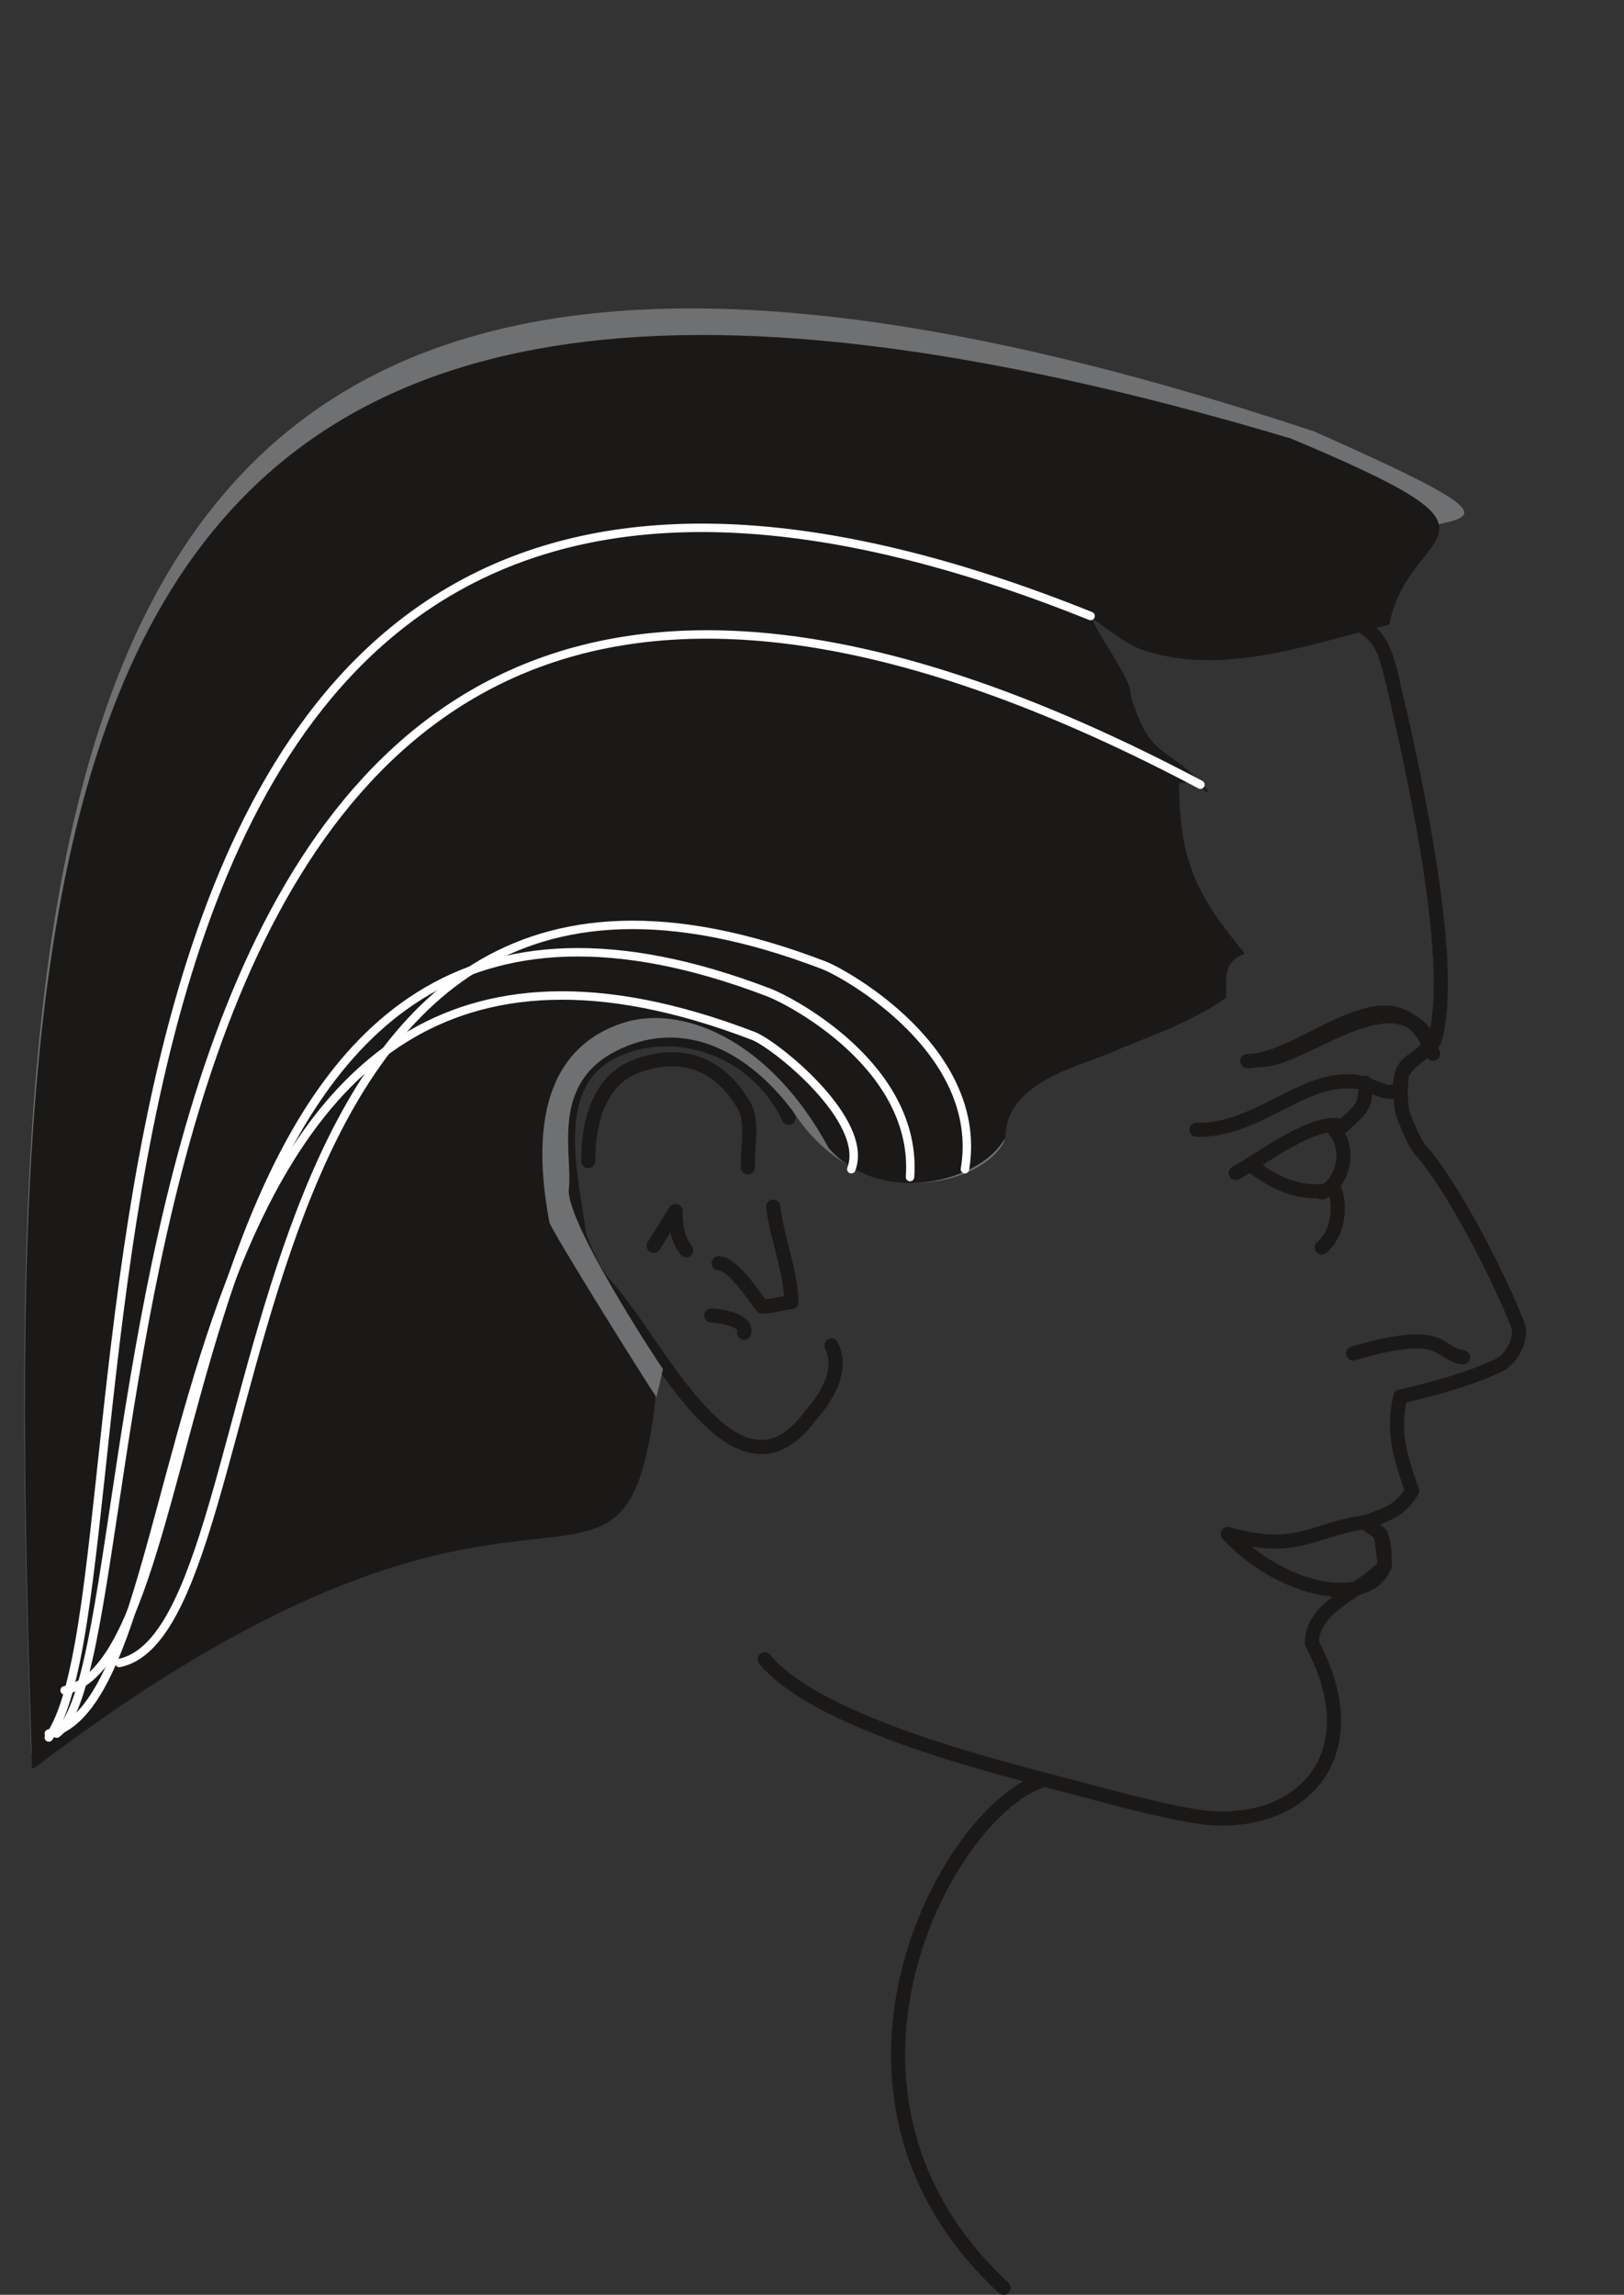 <svg xmlns="http://www.w3.org/2000/svg" xml:space="preserve" width="552" height="780.019" fill-rule="evenodd" stroke-linejoin="round" stroke-width="28.222" preserveAspectRatio="xMidYMid" version="1.2" viewBox="0 0 14605 20638"><rect x="0" y="0" width="14605" height="20638" fill="#333333" stroke="none"/><defs class="ClipPathGroup"><clipPath id="a" clipPathUnits="userSpaceOnUse"><path d="M0 0h14605v20638H0z"/></clipPath></defs><g class="SlideGroup"><g class="Slide" clip-path="url(#a)"><g class="Page"><g fill="none" class="com.sun.star.drawing.OpenBezierShape"><path d="M5044 5151h8682v15489H5044z" class="BoundingBox"/><path stroke="#1B1918" stroke-linecap="round" stroke-width="127" d="M10760 10160c505 18 919-434 1343-434 226-21 384 185 490 45 0-246 143-211 282-386-325-627-1145 148-1536 148m548 1686c201-173 143-495 107-526-246 66-521-30-742-216m917 1695c849-247 742 0 988 35m-2116 1589c493 528 1270 670 1413 282l-36-282-142-107c-493 71-600 282-1235 107Zm-1677 2220c-846 282-2233 2804-338 4559"/><path stroke="#1B1918" stroke-linecap="round" stroke-width="127" d="M6877 14923c491 590 2159 986 2778 1151 576 155 878 226 1105 262 919 139 1587-531 1038-1557 0-338 432-453 656-701 0-353-71-282-178-389 211-71 317-107 424-282-142-389-165-572-107-847 318-71 671-178 834-259 190-58 259-289 226-376-163-427-595-1272-882-1587-51-56-155-303-162-353-16-107-16-214 0-315 15-102 271-247 292-315 216-709-244-2662-389-3279-145-618-312-232-508-861"/><path stroke="#1B1918" stroke-linecap="round" stroke-width="127" d="M12888 9477c-335-869-1138 66-1671 66m1059 195c20 221-56 249-201 391-259-81-736 303-962 420"/><path stroke="#1B1918" stroke-linecap="round" stroke-width="127" d="M11964 10122c238 228 66 566-77 602m-5162-226c0-196 46-417-33-554-229-396-582-503-975-353-285 109-427 419-427 851"/><path stroke="#1B1918" stroke-linecap="round" stroke-width="127" d="M7093 10053c-294-630-1046-871-1595-589-588 302-353 1143-294 1610 7 76 149 386 228 470 468 490 1166 2099 1844 1204 46-61 343-366 201-648"/><path stroke="#1B1918" stroke-linecap="round" stroke-width="127" d="M6954 10851c30 277 162 589 162 861-66 0-162 38-261 38-66-76-262-389-392-389m-292-117c-66-81-96-198-96-353l-196 313m518 627c66 0 328 38 295 155"/></g><g class="com.sun.star.drawing.ClosedBezierShape"><path fill="none" d="M219 2774h12951v13000H219z" class="BoundingBox"/><path fill="#6E7071" d="M5962 12312c-61-84-882-1339-846-1621 35-317-168-934 421-1237 549-282 1131-68 1588 531 620 970 1709 676 1905 282 0-472 201-1029 493-1145 355-155 748-275 1073-508 0-158-33-318 162-394-424-513-587-826-587-1537 33 0 133-38 262 81-358-431-509-238-699-864 30-120-351-612-351-714 196 137 366 285 560 323 686 198 1468-94 2121-252 175-917 2542-142-244-1376C176 0 0 6884 281 15772c4728-3635 5193-1173 5681-3460Z"/></g><g class="com.sun.star.drawing.ClosedBezierShape"><path fill="none" d="M223 3013h12723v12897H223z" class="BoundingBox"/><path fill="#1B1918" d="M5890 12561c-61-84-942-1491-958-1567-213-1128 135-1626 661-1801 518-173 1322 122 1868 1128 472 533 1379 294 1574-100 0-472 620-629 912-746 356-155 747-275 1072-508 0-158-33-318 163-394-424-513-587-825-587-1537 33 0 132-38 262 82-359-432-508-239-699-864 31-120-350-613-350-715 195 137 365 285 558 323 686 198 1469-94 2121-252 176-917 1306-741-881-1658C140 529 16 7011 297 15899c4574-3485 5296-878 5593-3338Z"/><path fill="none" stroke="#1B1918" stroke-linejoin="bevel" stroke-width="18" d="M5890 12561c-61-84-942-1491-958-1567-213-1128 135-1626 661-1801 518-173 1322 122 1868 1128 472 533 1379 294 1574-100 0-472 620-629 912-746 356-155 747-275 1072-508 0-158-33-318 163-394-424-513-587-825-587-1537 33 0 132-38 262 82-359-432-508-239-699-864 31-120-350-613-350-715 195 137 365 285 558 323 686 198 1469-94 2121-252 176-917 1306-741-881-1658C140 529 16 7011 297 15899c4574-3485 5296-878 5593-3338Z"/></g><g fill="none" class="com.sun.star.drawing.OpenBezierShape"><path d="M401 4709h10434v10957H401z" class="BoundingBox"/><path stroke="#FFF" stroke-linecap="round" stroke-width="76" d="M7656 10515c167-440-684-1123-882-1199-5612-2153-4817 5957-6335 6275"/><path stroke="#FFF" stroke-linecap="round" stroke-width="76" d="M8184 10586c72-988-1069-1583-1267-1659-5612-2152-4817 5957-6336 6275"/><path stroke="#FFF" stroke-linecap="round" stroke-width="76" d="M8678 10515c178-1060-1071-1758-1269-1834-5612-2153-4817 5957-6335 6275"/><path stroke="#FFF" stroke-linecap="round" stroke-width="76" d="M10796 7057C305 1504 1569 14813 510 15591"/><path stroke="#FFF" stroke-linecap="round" stroke-width="76" d="M9808 5540C-236 1504 1531 14110 439 15626"/></g></g></g></g></svg>
